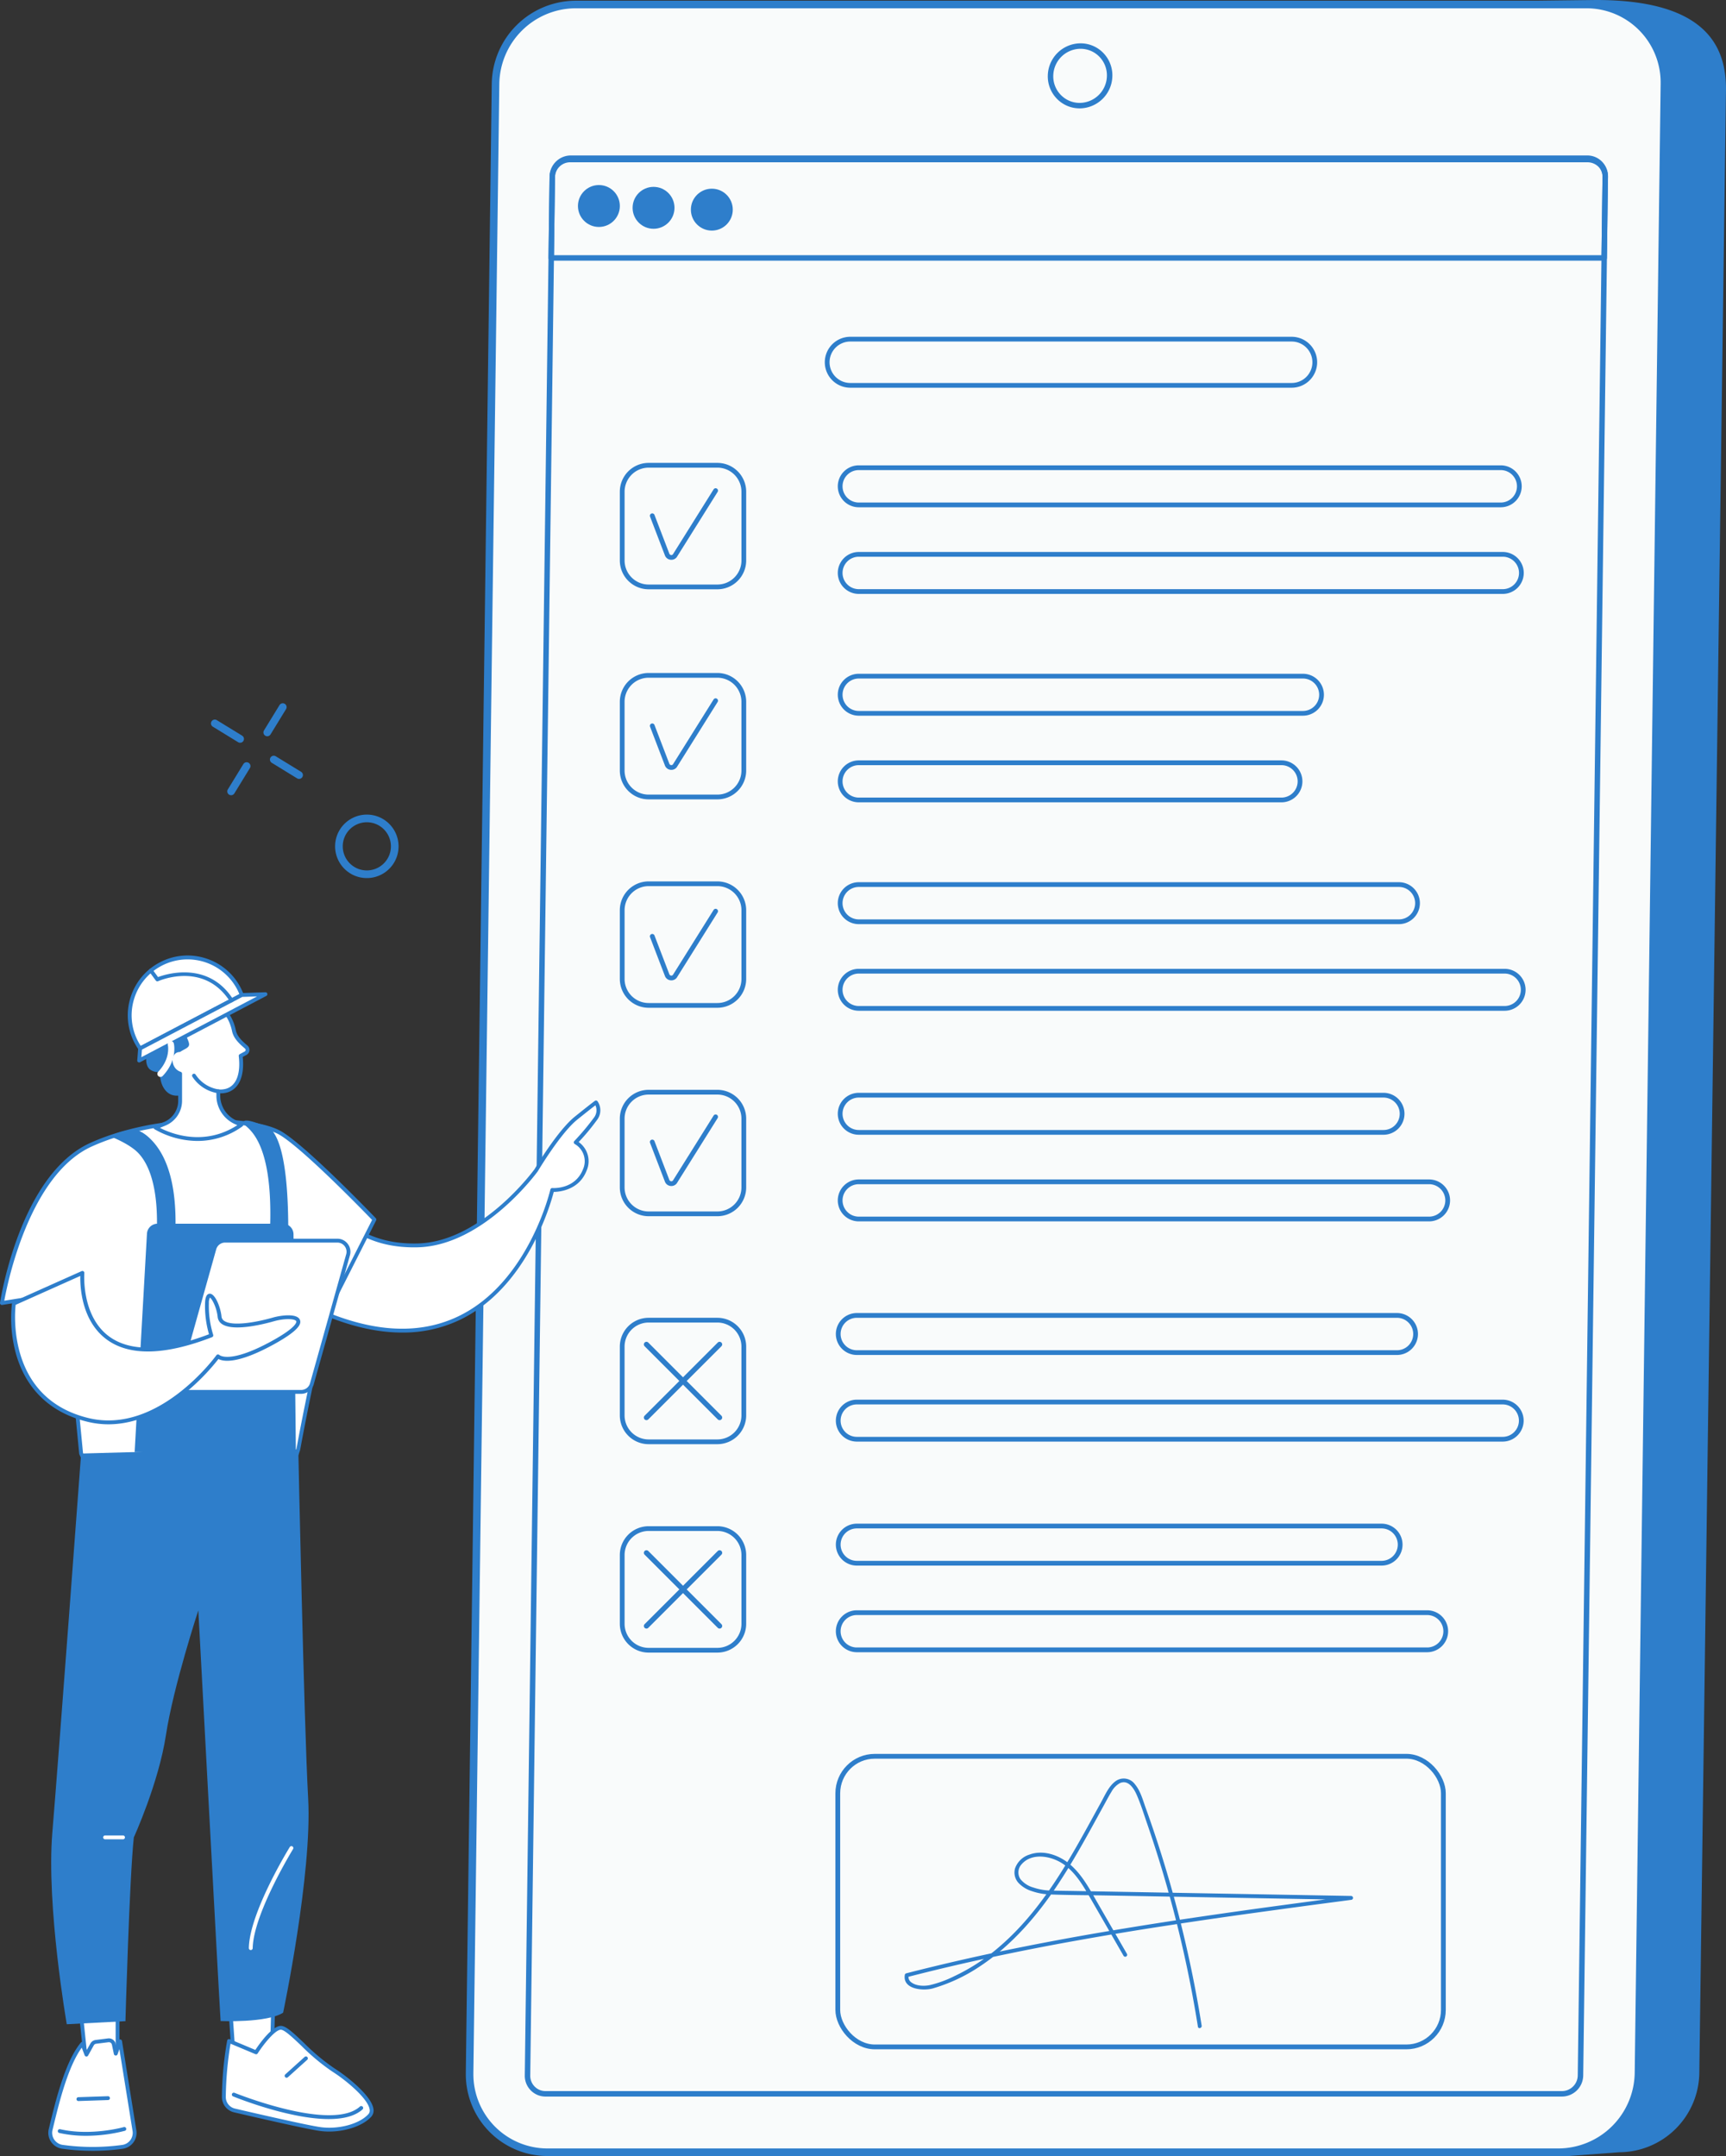 <svg xmlns="http://www.w3.org/2000/svg" width="541.004" height="675.622" viewBox="0 0 541.004 675.622"><rect x="0" y="0" width="541.004" height="675.622" fill="#333333" stroke="none"/><g id="Grupo_2916" data-name="Grupo 2916" transform="translate(1248.429 -829.912)"><g id="Grupo_2864" data-name="Grupo 2864" transform="translate(-1101.237 829.912)"><g id="Grupo_1718" data-name="Grupo 1718" transform="translate(0)"><path id="Trazado_484" data-name="Trazado 484" d="M-600.647,1504.34l-16.081,1.194-300.843-1.194a24.385,24.385,0,0,1-24.4-24.372c0-.156,0-.311,0-.467l8.351-621.209a25.191,25.191,0,0,1,25.062-24.839l300.616-3.542c34.552,0,40.885,14.663,40.7,28.382l-8.352,621.209A25.19,25.19,0,0,1-600.647,1504.34Z" transform="translate(961.042 -829.912)" fill="#2e7ecb"></path><path id="Trazado_485" data-name="Trazado 485" d="M-635.8,1505.529H-952.716a24.437,24.437,0,0,1-24.408-24.468q0-.226,0-.45l8.13-623.186a25.218,25.218,0,0,1,25.053-24.917h316.923a24.437,24.437,0,0,1,24.407,24.466c0,.15,0,.3,0,.451l-8.13,623.186A25.219,25.219,0,0,1-635.8,1505.529Z" transform="translate(977.124 -831.1)" fill="#f9fbfb" stroke="#2e7ecb" stroke-miterlimit="10" stroke-width="2.373"></path><path id="Trazado_486" data-name="Trazado 486" d="M-620.123,1527.972H-938.75a6.429,6.429,0,0,1-4.608-1.924,6.51,6.51,0,0,1-1.882-4.7l7.763-595.037a6.688,6.688,0,0,1,6.641-6.6H-612.21a6.43,6.43,0,0,1,4.608,1.924,6.513,6.513,0,0,1,1.883,4.7l-7.763,595.036A6.688,6.688,0,0,1-620.123,1527.972Zm-324.261-6.608.856.01a4.807,4.807,0,0,0,1.388,3.47,4.723,4.723,0,0,0,3.39,1.416h318.628a4.967,4.967,0,0,0,4.926-4.907l7.763-595.037a4.815,4.815,0,0,0-1.388-3.477,4.73,4.73,0,0,0-3.389-1.417H-930.836a4.967,4.967,0,0,0-4.928,4.907l-7.763,595.036Z" transform="translate(962.539 -870.995)" fill="#2e7ecb"></path><path id="Trazado_487" data-name="Trazado 487" d="M-633.075,875.318a9.9,9.9,0,0,1-7.1-2.962,10.033,10.033,0,0,1-2.9-7.238,10.318,10.318,0,0,1,10.241-10.18,9.9,9.9,0,0,1,7.1,2.961,10.034,10.034,0,0,1,2.9,7.238A10.316,10.316,0,0,1-633.075,875.318Zm.243-18.671a8.6,8.6,0,0,0-8.529,8.49,8.335,8.335,0,0,0,2.407,6.012,8.2,8.2,0,0,0,5.879,2.456,8.6,8.6,0,0,0,8.529-8.49,8.334,8.334,0,0,0-2.4-6.014,8.206,8.206,0,0,0-5.884-2.451Z" transform="translate(824.308 -841.361)" fill="#2e7ecb"></path><path id="Trazado_488" data-name="Trazado 488" d="M-600.645,953.024H-930.688a.853.853,0,0,1-.61-.257.859.859,0,0,1-.246-.615l.334-25.323a6.49,6.49,0,0,1,6.626-6.351h318.641a6.566,6.566,0,0,1,4.725,1.916,6.173,6.173,0,0,1,1.765,4.457l-.334,25.325A.855.855,0,0,1-600.645,953.024Zm-329.179-1.711h328.331l.323-24.479a4.476,4.476,0,0,0-1.271-3.234,4.876,4.876,0,0,0-3.508-1.4H-924.571a4.735,4.735,0,0,0-4.925,4.537c0,.041,0,.082,0,.123Z" transform="translate(956.273 -871.342)" fill="#2e7ecb"></path><circle id="Elipse_45" data-name="Elipse 45" cx="6.566" cy="6.566" r="6.566" transform="translate(33.962 57.987)" fill="#2e7ecb"></circle><circle id="Elipse_46" data-name="Elipse 46" cx="6.566" cy="6.566" r="6.566" transform="translate(51.093 58.557)" fill="#2e7ecb"></circle><circle id="Elipse_47" data-name="Elipse 47" cx="6.566" cy="6.566" r="6.566" transform="translate(69.36 59.128)" fill="#2e7ecb"></circle></g></g><g id="Grupo_2897" data-name="Grupo 2897" transform="translate(-1054.144 935.45)"><g id="Grupo_2878" data-name="Grupo 2878" transform="translate(64.244)"><g id="Grupo_2865" data-name="Grupo 2865" transform="translate(4.072 40.283)"><path id="Trazado_4183" data-name="Trazado 4183" d="M-556.6,1111.83H-757.83a6.578,6.578,0,0,1-6.571-6.571,6.578,6.578,0,0,1,6.571-6.571H-556.6a6.578,6.578,0,0,1,6.57,6.571A6.578,6.578,0,0,1-556.6,1111.83Zm-201.23-11.653a5.088,5.088,0,0,0-5.082,5.082,5.088,5.088,0,0,0,5.082,5.082H-556.6a5.088,5.088,0,0,0,5.081-5.082,5.087,5.087,0,0,0-5.081-5.082Z" transform="translate(764.401 -1098.689)" fill="#2e7ecb"></path></g><g id="Grupo_2866" data-name="Grupo 2866"><path id="Trazado_4184" data-name="Trazado 4184" d="M-625.565,1040.4h-138.36a7.991,7.991,0,0,1-7.982-7.982,7.991,7.991,0,0,1,7.982-7.981h138.36a7.991,7.991,0,0,1,7.982,7.981A7.991,7.991,0,0,1-625.565,1040.4Zm-138.36-14.474a6.5,6.5,0,0,0-6.493,6.493,6.5,6.5,0,0,0,6.493,6.493h138.36a6.5,6.5,0,0,0,6.493-6.493,6.5,6.5,0,0,0-6.493-6.493Z" transform="translate(771.907 -1024.44)" fill="#2e7ecb"></path></g><g id="Grupo_2867" data-name="Grupo 2867" transform="translate(4.072 67.429)"><path id="Trazado_4185" data-name="Trazado 4185" d="M-555.96,1161.866H-757.83a6.578,6.578,0,0,1-6.571-6.57,6.578,6.578,0,0,1,6.571-6.571h201.87a6.578,6.578,0,0,1,6.571,6.571A6.578,6.578,0,0,1-555.96,1161.866Zm-201.87-11.652a5.088,5.088,0,0,0-5.082,5.082,5.087,5.087,0,0,0,5.082,5.081h201.87a5.087,5.087,0,0,0,5.082-5.081,5.088,5.088,0,0,0-5.082-5.082Z" transform="translate(764.401 -1148.725)" fill="#2e7ecb"></path></g><g id="Grupo_2868" data-name="Grupo 2868" transform="translate(4.072 105.596)"><path id="Trazado_4186" data-name="Trazado 4186" d="M-618.6,1232.214H-757.83a6.577,6.577,0,0,1-6.571-6.569,6.578,6.578,0,0,1,6.571-6.571H-618.6a6.578,6.578,0,0,1,6.571,6.571A6.577,6.577,0,0,1-618.6,1232.214Zm-139.227-11.651a5.088,5.088,0,0,0-5.082,5.082,5.087,5.087,0,0,0,5.082,5.081H-618.6a5.087,5.087,0,0,0,5.082-5.081,5.088,5.088,0,0,0-5.082-5.082Z" transform="translate(764.401 -1219.074)" fill="#2e7ecb"></path></g><g id="Grupo_2869" data-name="Grupo 2869" transform="translate(4.072 132.742)"><path id="Trazado_4187" data-name="Trazado 4187" d="M-625.341,1282.25H-757.83a6.578,6.578,0,0,1-6.571-6.571,6.577,6.577,0,0,1,6.571-6.57h132.49a6.577,6.577,0,0,1,6.57,6.57A6.578,6.578,0,0,1-625.341,1282.25ZM-757.83,1270.6a5.087,5.087,0,0,0-5.082,5.081,5.088,5.088,0,0,0,5.082,5.082h132.49a5.087,5.087,0,0,0,5.081-5.082,5.087,5.087,0,0,0-5.081-5.081Z" transform="translate(764.401 -1269.11)" fill="#2e7ecb"></path></g><g id="Grupo_2870" data-name="Grupo 2870" transform="translate(4.072 170.908)"><path id="Trazado_4188" data-name="Trazado 4188" d="M-588.514,1352.6H-757.83a6.578,6.578,0,0,1-6.571-6.571,6.578,6.578,0,0,1,6.571-6.571h169.316a6.578,6.578,0,0,1,6.57,6.571A6.578,6.578,0,0,1-588.514,1352.6Zm-169.316-11.652a5.087,5.087,0,0,0-5.082,5.082,5.087,5.087,0,0,0,5.082,5.082h169.316a5.087,5.087,0,0,0,5.081-5.082,5.087,5.087,0,0,0-5.081-5.082Z" transform="translate(764.401 -1339.457)" fill="#2e7ecb"></path></g><g id="Grupo_2871" data-name="Grupo 2871" transform="translate(4.072 198.054)"><path id="Trazado_4189" data-name="Trazado 4189" d="M-555.385,1402.634H-757.83a6.578,6.578,0,0,1-6.571-6.57,6.578,6.578,0,0,1,6.571-6.571h202.445a6.578,6.578,0,0,1,6.57,6.571A6.577,6.577,0,0,1-555.385,1402.634Zm-202.445-11.652a5.088,5.088,0,0,0-5.082,5.082,5.087,5.087,0,0,0,5.082,5.081h202.445a5.087,5.087,0,0,0,5.081-5.081,5.087,5.087,0,0,0-5.081-5.082Z" transform="translate(764.401 -1389.493)" fill="#2e7ecb"></path></g><g id="Grupo_2872" data-name="Grupo 2872" transform="translate(4.072 236.909)"><path id="Trazado_4190" data-name="Trazado 4190" d="M-593.346,1474.251H-757.83a6.578,6.578,0,0,1-6.571-6.571,6.577,6.577,0,0,1,6.571-6.57h164.484a6.577,6.577,0,0,1,6.57,6.57A6.578,6.578,0,0,1-593.346,1474.251ZM-757.83,1462.6a5.087,5.087,0,0,0-5.082,5.081,5.088,5.088,0,0,0,5.082,5.082h164.484a5.088,5.088,0,0,0,5.081-5.082,5.087,5.087,0,0,0-5.081-5.081Z" transform="translate(764.401 -1461.111)" fill="#2e7ecb"></path></g><g id="Grupo_2873" data-name="Grupo 2873" transform="translate(4.072 264.054)"><path id="Trazado_4191" data-name="Trazado 4191" d="M-579.06,1524.286H-757.83a6.578,6.578,0,0,1-6.571-6.571,6.578,6.578,0,0,1,6.571-6.571h178.77a6.578,6.578,0,0,1,6.57,6.571A6.578,6.578,0,0,1-579.06,1524.286Zm-178.77-11.652a5.088,5.088,0,0,0-5.082,5.082,5.088,5.088,0,0,0,5.082,5.082h178.77a5.088,5.088,0,0,0,5.081-5.082,5.088,5.088,0,0,0-5.081-5.082Z" transform="translate(764.401 -1511.145)" fill="#2e7ecb"></path></g><g id="Grupo_2874" data-name="Grupo 2874" transform="translate(3.465 305.917)"><path id="Trazado_4192" data-name="Trazado 4192" d="M-589.634,1601.448H-758.951a6.578,6.578,0,0,1-6.57-6.571,6.578,6.578,0,0,1,6.57-6.571h169.317a6.578,6.578,0,0,1,6.57,6.571A6.578,6.578,0,0,1-589.634,1601.448ZM-758.951,1589.8a5.087,5.087,0,0,0-5.081,5.082,5.087,5.087,0,0,0,5.081,5.082h169.317a5.088,5.088,0,0,0,5.081-5.082,5.088,5.088,0,0,0-5.081-5.082Z" transform="translate(765.521 -1588.307)" fill="#2e7ecb"></path></g><g id="Grupo_2875" data-name="Grupo 2875" transform="translate(3.465 333.063)"><path id="Trazado_4193" data-name="Trazado 4193" d="M-556.505,1651.484H-758.951a6.578,6.578,0,0,1-6.57-6.57,6.578,6.578,0,0,1,6.57-6.571h202.446a6.578,6.578,0,0,1,6.57,6.571A6.577,6.577,0,0,1-556.505,1651.484Zm-202.446-11.652a5.087,5.087,0,0,0-5.081,5.082,5.087,5.087,0,0,0,5.081,5.081h202.446a5.087,5.087,0,0,0,5.081-5.081,5.087,5.087,0,0,0-5.081-5.082Z" transform="translate(765.521 -1638.343)" fill="#2e7ecb"></path></g><g id="Grupo_2876" data-name="Grupo 2876" transform="translate(3.465 371.919)"><path id="Trazado_4194" data-name="Trazado 4194" d="M-594.467,1723.1H-758.951a6.578,6.578,0,0,1-6.57-6.571,6.577,6.577,0,0,1,6.57-6.569h164.484a6.577,6.577,0,0,1,6.57,6.569A6.578,6.578,0,0,1-594.467,1723.1Zm-164.484-11.652a5.087,5.087,0,0,0-5.081,5.081,5.087,5.087,0,0,0,5.081,5.082h164.484a5.087,5.087,0,0,0,5.081-5.082,5.087,5.087,0,0,0-5.081-5.081Z" transform="translate(765.521 -1709.961)" fill="#2e7ecb"></path></g><g id="Grupo_2877" data-name="Grupo 2877" transform="translate(3.465 399.064)"><path id="Trazado_4195" data-name="Trazado 4195" d="M-580.181,1773.136h-178.77a6.578,6.578,0,0,1-6.57-6.571,6.578,6.578,0,0,1,6.57-6.571h178.77a6.578,6.578,0,0,1,6.57,6.571A6.578,6.578,0,0,1-580.181,1773.136Zm-178.77-11.653a5.087,5.087,0,0,0-5.081,5.082,5.087,5.087,0,0,0,5.081,5.082h178.77a5.087,5.087,0,0,0,5.081-5.082,5.087,5.087,0,0,0-5.081-5.082Z" transform="translate(765.521 -1759.995)" fill="#2e7ecb"></path></g></g><g id="Grupo_2881" data-name="Grupo 2881" transform="translate(0 105.346)"><g id="Grupo_2879" data-name="Grupo 2879"><path id="Trazado_4196" data-name="Trazado 4196" d="M-859.742,1258.219H-881.3a9.037,9.037,0,0,1-9.027-9.026V1227.64a9.037,9.037,0,0,1,9.027-9.027h21.553a9.037,9.037,0,0,1,9.026,9.027v21.553A9.036,9.036,0,0,1-859.742,1258.219ZM-881.3,1220.1a7.546,7.546,0,0,0-7.538,7.538v21.553a7.546,7.546,0,0,0,7.538,7.537h21.553a7.546,7.546,0,0,0,7.537-7.537V1227.64a7.546,7.546,0,0,0-7.537-7.538Z" transform="translate(890.322 -1218.613)" fill="#2e7ecb"></path></g><g id="Grupo_2880" data-name="Grupo 2880" transform="translate(9.42 7.942)"><path id="Trazado_4197" data-name="Trazado 4197" d="M-866.228,1255.675a2.15,2.15,0,0,1-.412-.039,2.13,2.13,0,0,1-1.653-1.448l-4.617-12.043a.744.744,0,0,1,.428-.962.745.745,0,0,1,.961.428l4.631,12.078a.677.677,0,0,0,.525.484.65.65,0,0,0,.615-.2l12.76-20.37a.745.745,0,0,1,1.026-.235.745.745,0,0,1,.236,1.027l-12.79,20.417a.776.776,0,0,1-.056.078A2.127,2.127,0,0,1-866.228,1255.675Z" transform="translate(872.96 -1233.252)" fill="#2e7ecb"></path></g></g><g id="Grupo_2884" data-name="Grupo 2884" transform="translate(0 39.517)"><g id="Grupo_2882" data-name="Grupo 2882"><path id="Trazado_4198" data-name="Trazado 4198" d="M-859.742,1136.883H-881.3a9.037,9.037,0,0,1-9.027-9.027V1106.3a9.037,9.037,0,0,1,9.027-9.026h21.553a9.036,9.036,0,0,1,9.026,9.026v21.553A9.037,9.037,0,0,1-859.742,1136.883Zm-21.553-38.117a7.546,7.546,0,0,0-7.538,7.538v21.553a7.546,7.546,0,0,0,7.538,7.538h21.553a7.546,7.546,0,0,0,7.537-7.538V1106.3a7.546,7.546,0,0,0-7.537-7.538Z" transform="translate(890.322 -1097.277)" fill="#2e7ecb"></path></g><g id="Grupo_2883" data-name="Grupo 2883" transform="translate(9.42 7.941)"><path id="Trazado_4199" data-name="Trazado 4199" d="M-866.229,1134.337a2.218,2.218,0,0,1-.411-.039,2.132,2.132,0,0,1-1.653-1.447l-4.617-12.044a.744.744,0,0,1,.428-.962.745.745,0,0,1,.961.429l4.631,12.078a.677.677,0,0,0,.525.483.649.649,0,0,0,.615-.2l12.76-20.37a.744.744,0,0,1,1.026-.235.744.744,0,0,1,.236,1.026l-12.79,20.417a.769.769,0,0,1-.056.078A2.128,2.128,0,0,1-866.229,1134.337Z" transform="translate(872.96 -1111.915)" fill="#2e7ecb"></path></g></g><g id="Grupo_2887" data-name="Grupo 2887" transform="translate(0 170.658)"><g id="Grupo_2885" data-name="Grupo 2885"><path id="Trazado_4200" data-name="Trazado 4200" d="M-859.742,1378.6H-881.3a9.037,9.037,0,0,1-9.027-9.027v-21.553A9.036,9.036,0,0,1-881.3,1339h21.553a9.036,9.036,0,0,1,9.026,9.026v21.553A9.037,9.037,0,0,1-859.742,1378.6Zm-21.553-38.117a7.546,7.546,0,0,0-7.538,7.537v21.553a7.546,7.546,0,0,0,7.538,7.538h21.553a7.546,7.546,0,0,0,7.537-7.538v-21.553a7.546,7.546,0,0,0-7.537-7.537Z" transform="translate(890.322 -1338.998)" fill="#2e7ecb"></path></g><g id="Grupo_2886" data-name="Grupo 2886" transform="translate(9.42 8.588)"><path id="Trazado_4201" data-name="Trazado 4201" d="M-866.229,1377.251a2.218,2.218,0,0,1-.411-.039,2.132,2.132,0,0,1-1.653-1.448l-4.617-12.044a.744.744,0,0,1,.428-.961.745.745,0,0,1,.961.428l4.631,12.078a.679.679,0,0,0,.525.483.653.653,0,0,0,.615-.2l12.76-20.37a.743.743,0,0,1,1.026-.235.745.745,0,0,1,.236,1.026l-12.79,20.417a.776.776,0,0,1-.056.078A2.127,2.127,0,0,1-866.229,1377.251Z" transform="translate(872.96 -1354.827)" fill="#2e7ecb"></path></g></g><g id="Grupo_2891" data-name="Grupo 2891" transform="translate(0 235.97)"><g id="Grupo_2889" data-name="Grupo 2889"><g id="Grupo_2888" data-name="Grupo 2888"><path id="Trazado_4202" data-name="Trazado 4202" d="M-859.742,1498.987H-881.3a9.037,9.037,0,0,1-9.027-9.026v-21.553a9.037,9.037,0,0,1,9.027-9.027h21.553a9.037,9.037,0,0,1,9.026,9.027v21.553A9.036,9.036,0,0,1-859.742,1498.987ZM-881.3,1460.87a7.546,7.546,0,0,0-7.538,7.538v21.553a7.546,7.546,0,0,0,7.538,7.537h21.553a7.546,7.546,0,0,0,7.537-7.537v-21.553a7.546,7.546,0,0,0-7.537-7.538Z" transform="translate(890.322 -1459.381)" fill="#2e7ecb"></path></g></g><g id="Grupo_2890" data-name="Grupo 2890" transform="translate(9.419 7.723)"><path id="Trazado_4203" data-name="Trazado 4203" d="M-866.23,1496.039a2.167,2.167,0,0,1-.411-.039,2.132,2.132,0,0,1-1.653-1.447l-4.617-12.044a.744.744,0,0,1,.429-.961.744.744,0,0,1,.961.428l4.63,12.078a.678.678,0,0,0,.525.483.65.65,0,0,0,.615-.2l12.76-20.37a.743.743,0,0,1,1.026-.236.745.745,0,0,1,.236,1.026l-12.79,20.417a.856.856,0,0,1-.056.077A2.128,2.128,0,0,1-866.23,1496.039Z" transform="translate(872.961 -1473.616)" fill="#2e7ecb"></path></g></g><g id="Grupo_2893" data-name="Grupo 2893" transform="translate(0 307.406)"><g id="Grupo_2892" data-name="Grupo 2892"><path id="Trazado_4204" data-name="Trazado 4204" d="M-859.742,1630.657H-881.3a9.037,9.037,0,0,1-9.027-9.027v-21.553a9.037,9.037,0,0,1,9.027-9.026h21.553a9.036,9.036,0,0,1,9.026,9.026v21.553A9.037,9.037,0,0,1-859.742,1630.657ZM-881.3,1592.54a7.546,7.546,0,0,0-7.538,7.537v21.553a7.546,7.546,0,0,0,7.538,7.538h21.553a7.546,7.546,0,0,0,7.537-7.538v-21.553a7.546,7.546,0,0,0-7.537-7.537Z" transform="translate(890.322 -1591.051)" fill="#2e7ecb"></path></g><path id="Trazado_4205" data-name="Trazado 4205" d="M-863.02,1617.2l10.885-10.885a.814.814,0,0,0,0-1.151.814.814,0,0,0-1.151,0l-10.885,10.885-10.885-10.885a.814.814,0,0,0-1.151,0,.814.814,0,0,0,0,1.151l10.885,10.885-10.885,10.885a.814.814,0,0,0,0,1.151.811.811,0,0,0,.576.238.809.809,0,0,0,.575-.238l10.885-10.885,10.885,10.885a.811.811,0,0,0,.575.238.811.811,0,0,0,.576-.238.814.814,0,0,0,0-1.151Z" transform="translate(883.974 -1597.399)" fill="#2e7ecb"></path><path id="Trazado_4206" data-name="Trazado 4206" d="M-863.02,1737.586l10.885-10.885a.813.813,0,0,0,0-1.151.814.814,0,0,0-1.151,0l-10.885,10.885-10.885-10.885a.814.814,0,0,0-1.151,0,.813.813,0,0,0,0,1.151l10.885,10.885-10.885,10.885a.813.813,0,0,0,0,1.151.811.811,0,0,0,.576.238.809.809,0,0,0,.575-.238l10.885-10.885,10.885,10.885a.811.811,0,0,0,.575.238.811.811,0,0,0,.576-.238.813.813,0,0,0,0-1.151Z" transform="translate(883.974 -1652.471)" fill="#2e7ecb"></path></g><g id="Grupo_2896" data-name="Grupo 2896" transform="translate(0 372.718)"><g id="Grupo_2895" data-name="Grupo 2895"><g id="Grupo_2894" data-name="Grupo 2894"><path id="Trazado_4207" data-name="Trazado 4207" d="M-859.742,1751.04H-881.3a9.036,9.036,0,0,1-9.027-9.026v-21.554a9.038,9.038,0,0,1,9.027-9.027h21.553a9.037,9.037,0,0,1,9.026,9.027v21.554A9.036,9.036,0,0,1-859.742,1751.04Zm-21.553-38.117a7.546,7.546,0,0,0-7.538,7.538v21.554a7.546,7.546,0,0,0,7.538,7.537h21.553a7.546,7.546,0,0,0,7.537-7.537v-21.554a7.546,7.546,0,0,0-7.537-7.538Z" transform="translate(890.322 -1711.434)" fill="#2e7ecb"></path></g></g></g></g><g id="Grupo_2898" data-name="Grupo 2898" transform="translate(-1154.203 1174.773)"><path id="Trazado_4208" data-name="Trazado 4208" d="M-1065.93,1498.67c1.34-.105,7.911,13.354,28.479,12.79s37.068-23.579,37.068-23.579,7.1-11.977,12.493-16.307,6.236-4.9,6.236-4.9a4.391,4.391,0,0,1,0,4.9,76.911,76.911,0,0,1-6.356,7.607,6.832,6.832,0,0,1,2.822,8.7c-2.667,6.761-10.18,6.218-10.18,6.218s-15.25,67.513-78.271,35.432Z" transform="translate(1074.243 -1466.069)" fill="#fff"></path><path id="Trazado_4209" data-name="Trazado 4209" d="M-1074.422,1529.56a.6.6,0,0,1-.311-.684l7.708-30.861a.6.6,0,0,1,.538-.456c.582-.044,1.016.446,2.078,1.631,3.112,3.47,10.409,11.59,26.431,11.158,20.025-.549,36.431-23.1,36.565-23.283.292-.493,7.222-12.122,12.635-16.47,5.347-4.3,6.241-4.907,6.276-4.931a.6.6,0,0,1,.82.138,4.964,4.964,0,0,1,.026,5.589,68.811,68.811,0,0,1-5.945,7.179,7.344,7.344,0,0,1,2.464,9.025c-2.381,6.035-8.462,6.581-10.271,6.606-1,3.879-8.484,30.259-29.686,40.212a41.393,41.393,0,0,1-17.8,3.863C-1052.473,1538.274-1063.016,1535.366-1074.422,1529.56Zm78.587-36.572c.291.021,7.109.419,9.576-5.837a6.2,6.2,0,0,0-2.552-7.95.6.6,0,0,1-.305-.435.6.6,0,0,1,.156-.508,76.965,76.965,0,0,0,6.287-7.517,3.777,3.777,0,0,0,.32-3.687c-.707.538-2.29,1.767-5.669,4.481-5.242,4.212-12.282,16.026-12.381,16.188-.167.233-16.914,23.265-37.542,23.83-16.593.46-24.14-7.963-27.363-11.558-.256-.286-.531-.592-.76-.831l-7.378,29.536c18.461,9.3,34.555,10.852,47.834,4.621,22.259-10.444,29.08-39.572,29.145-39.865a.6.6,0,0,1,.59-.47Z" transform="translate(1074.751 -1465.561)" fill="#2e7ecb"></path></g><g id="Grupo_2899" data-name="Grupo 2899" transform="translate(-1248.429 1180.641)"><path id="Trazado_4210" data-name="Trazado 4210" d="M-1247.316,1534.511s6.172-39.837,27.977-49.639,51.306-8.439,59.44-3.544,29.338,27.025,29.338,27.025l-15.061,29.718s-5.412,23.722-8.8,42.311c0,0-14.824,45.559-23.664,42.077s-34.4-18.176-44.408-40.785l-4.868-50.336Z" transform="translate(1247.92 -1476.917)" fill="#fff"></path><path id="Trazado_4211" data-name="Trazado 4211" d="M-1178.815,1622.48c-8.339-3.285-34.456-17.885-44.738-41.1a.586.586,0,0,1-.049-.187l-4.806-49.7-19.323,3.072a.6.6,0,0,1-.521-.169.6.6,0,0,1-.17-.52c.254-1.64,6.474-40.273,28.326-50.1,21.5-9.665,51.221-8.793,60-3.51,8.11,4.88,28.594,26.219,29.461,27.125a.6.6,0,0,1,.1.691l-15.027,29.652c-.333,1.465-5.524,24.355-8.776,42.212a.657.657,0,0,1-.02.079c-.5,1.55-12.454,38.007-21.457,42.251a4.18,4.18,0,0,1-1.782.433A3.309,3.309,0,0,1-1178.815,1622.48Zm32.1-85.084a.577.577,0,0,1,.05-.138l14.866-29.336c-2.6-2.691-21.462-22.132-28.917-26.617-7.648-4.6-37.077-6.224-58.882,3.577-19.535,8.781-26.448,42.634-27.486,48.359l19.123-3.04a.607.607,0,0,1,.464.119.6.6,0,0,1,.231.419l4.859,50.239c10.146,22.8,35.829,37.146,44.037,40.379a2.492,2.492,0,0,0,2.045-.17c8.414-3.966,20.357-40.108,20.811-41.494C-1152.166,1561.31-1146.774,1537.634-1146.719,1537.4Z" transform="translate(1248.429 -1476.376)" fill="#2e7ecb"></path></g><path id="Trazado_4212" data-name="Trazado 4212" d="M-1170.642,1608.266l3.854-68.269a3.331,3.331,0,0,1,3.331-3.288h39.28a3.331,3.331,0,0,1,3.331,3.295l.761,69.64Z" transform="translate(-35.585 -323.336)" fill="#2e7ecb"></path><path id="Trazado_4213" data-name="Trazado 4213" d="M-1167.316,1518.945c-.051,0-.1,0-.151,0a2.907,2.907,0,0,1-2.754-3.053c.824-16.034-2.749-23.177-5.89-26.346-2.813-2.837-8.319-4.935-8.33-4.941-1.61.071,3.006-1.761,4.609-1.831.544-.023,3.235-1.974,7.848,2.678,5.771,5.82,8.318,16.161,7.569,30.738A2.908,2.908,0,0,1-1167.316,1518.945Z" transform="translate(-29.118 -298.466)" fill="#2e7ecb"></path><path id="Trazado_4214" data-name="Trazado 4214" d="M-1096.723,1516.561c-.054,0-.109,0-.164,0a2.911,2.911,0,0,1-2.741-3.064c1.751-33.217-8.665-34.2-8.317-35.766s4.685.428,6.253.777c2.108.468,8.163,2.368,7.87,35.312A2.857,2.857,0,0,1-1096.723,1516.561Z" transform="translate(-64.263 -296.082)" fill="#2e7ecb"></path><g id="Grupo_2900" data-name="Grupo 2900" transform="translate(-1193.311 1218.078)"><path id="Trazado_4215" data-name="Trazado 4215" d="M-1107.042,1593.891h-35.195a3.484,3.484,0,0,1-3.354-4.425l11.336-40.429a3.484,3.484,0,0,1,3.355-2.543h35.195a3.484,3.484,0,0,1,3.354,4.425l-11.336,40.428A3.484,3.484,0,0,1-1107.042,1593.891Z" transform="translate(1146.326 -1545.89)" fill="#fff"></path><path id="Trazado_4216" data-name="Trazado 4216" d="M-1146,1592.367a4.055,4.055,0,0,1-.679-3.574l11.336-40.429a4.1,4.1,0,0,1,3.936-2.984h35.2a4.056,4.056,0,0,1,3.257,1.618,4.054,4.054,0,0,1,.679,3.574L-1103.615,1591a4.1,4.1,0,0,1-3.936,2.984h-35.195A4.055,4.055,0,0,1-1146,1592.367Zm14.593-45.779a2.891,2.891,0,0,0-2.774,2.1l-11.336,40.429a2.857,2.857,0,0,0,.478,2.518,2.858,2.858,0,0,0,2.295,1.14h35.195a2.89,2.89,0,0,0,2.774-2.1l11.336-40.428a2.859,2.859,0,0,0-.478-2.519,2.859,2.859,0,0,0-2.3-1.14Z" transform="translate(1146.836 -1545.381)" fill="#2e7ecb"></path></g><g id="Grupo_2901" data-name="Grupo 2901" transform="translate(-1244.944 1228.185)"><path id="Trazado_4217" data-name="Trazado 4217" d="M-1240.631,1574.721l21.474-9.6s-3.025,36.386,40.423,19.584a30.958,30.958,0,0,1-1.375-10.137c.226-5.462,3.494-.177,3.951,4.261s10.658,2.637,16.788.888,14.176-.6,0,7.216-17.282,4.332-17.282,4.332-18.1,25.333-40.629,19.951C-1244.987,1604.6-1240.631,1574.721-1240.631,1574.721Z" transform="translate(1241.491 -1564.518)" fill="#fff"></path><path id="Trazado_4218" data-name="Trazado 4218" d="M-1217.936,1611.294c-14.6-3.487-20.294-13.427-22.5-21.151a41.962,41.962,0,0,1-1.3-16.018.6.6,0,0,1,.351-.464l21.474-9.6a.607.607,0,0,1,.6.059.607.607,0,0,1,.253.542c-.011.132-.989,13.319,7.647,19.775,6.676,4.991,17.249,4.789,31.428-.6a31.684,31.684,0,0,1-1.233-9.8c.029-.708.118-2.865,1.455-2.905h.031c1.7,0,3.371,4.241,3.669,7.131a1.835,1.835,0,0,0,.859,1.395c2.532,1.715,9.751.519,15.163-1.026,2.86-.816,7.708-1.352,8.547.684.458,1.112.119,3.114-8.09,7.641-11.519,6.354-15.985,5.422-17.444,4.635-2.406,3.135-16.531,20.464-34.474,20.464A27.583,27.583,0,0,1-1217.936,1611.294Zm41.207-20.954c.031.03,3.212,2.915,16.553-4.444,8.121-4.479,7.584-6.059,7.557-6.124-.336-.813-3.577-.988-7.1.017-2.88.821-12.555,3.312-16.17.864a3.018,3.018,0,0,1-1.383-2.271c-.313-3.04-1.84-5.752-2.423-6.029a3.637,3.637,0,0,0-.325,1.73,30.633,30.633,0,0,0,1.344,9.917.6.6,0,0,1-.354.759c-14.863,5.748-26.006,5.963-33.121.64-7.838-5.865-8.245-16.511-8.168-19.836l-20.268,9.06c-.352,3.231-2.387,29.447,22.932,35.5,21.866,5.226,39.819-19.464,40-19.715a.61.61,0,0,1,.446-.242.456.456,0,0,1,.048,0A.629.629,0,0,1-1176.73,1590.34Z" transform="translate(1242.006 -1564.009)" fill="#2e7ecb"></path></g><path id="Trazado_4219" data-name="Trazado 4219" d="M-1150.584,1430.286c-1.855,1.7-5.481,3.772-8.32,2.343-2.113-1.064-3.293-3.821-3.22-6.98a4.232,4.232,0,0,1-3.176-.8c-1.41-1.246-1.146-3.537-1.09-5.043.254-6.951-3.784-8.018-2.8-12.734a11.215,11.215,0,0,1,4.233-6.33c2.749-2.086,4.612-1.412,9.233-2.623,7.778-2.037,14.968,12.311,11.946,15.029C-1149.078,1417.92-1145.073,1425.241-1150.584,1430.286Z" transform="translate(-36.18 -259.846)" fill="#2e7ecb"></path><g id="Grupo_2902" data-name="Grupo 2902" transform="translate(-1200.295 1144.081)"><path id="Trazado_4220" data-name="Trazado 4220" d="M-1130.145,1423.453l-.307-.264c-1.539-1.327-3.141-2.867-3.55-4.857-1.737-8.461-9.488-11.533-9.845-3.764-.091,1.961-7.25,1.859-6.4,3.917,2.215,5.365,2.264,3.922-.862,5.9a2.7,2.7,0,0,0-1.037.247c-1.6.747-2.171,2.923-1.268,4.861a4.149,4.149,0,0,0,2.545,2.28v8.477a7.824,7.824,0,0,1-4.863,7.242l-2.862,1.17s13.347,8.712,26.893-.853l-1.808-.811a9.122,9.122,0,0,1-5.384-8.036l-.015-1.657a7.075,7.075,0,0,0,2.608-.218c3.789-1.1,5.048-5.468,4.4-10.9l1.542-.828A1.165,1.165,0,0,0-1130.145,1423.453Z" transform="translate(1159.198 -1409.497)" fill="#fff"></path><path id="Trazado_4221" data-name="Trazado 4221" d="M-1159.434,1448.658a.6.6,0,0,1-.271-.563.6.6,0,0,1,.373-.5l2.862-1.17a7.194,7.194,0,0,0,4.488-6.683v-8.048a4.805,4.805,0,0,1-2.488-2.453c-1.042-2.236-.343-4.777,1.559-5.664a3.275,3.275,0,0,1,1.1-.292c.514-.32.936-.545,1.28-.728a3.361,3.361,0,0,0,.751-.464,7.349,7.349,0,0,0-.707-1.938c-.228-.526-.505-1.164-.828-1.946a1.339,1.339,0,0,1,.017-1.124c.439-.9,1.832-1.292,3.445-1.744,1.074-.3,2.872-.805,2.894-1.307.2-4.316,2.465-4.958,3.431-5.034,2.725-.212,6.448,3.05,7.609,8.7.375,1.828,1.928,3.293,3.353,4.522l.307.264a1.768,1.768,0,0,1,.6,1.532,1.768,1.768,0,0,1-.921,1.365l-1.183.635c.615,6-1.152,10.053-4.88,11.137a7.561,7.561,0,0,1-2.167.274l.008,1a8.57,8.57,0,0,0,5.027,7.5l1.809.811a.6.6,0,0,1,.354.493.6.6,0,0,1-.252.551,23.94,23.94,0,0,1-14.045,4.564A27.318,27.318,0,0,1-1159.434,1448.658Zm25.168-1.619a9.787,9.787,0,0,1-5.74-8.581l-.015-1.657a.6.6,0,0,1,.194-.448.6.6,0,0,1,.463-.158,6.471,6.471,0,0,0,2.385-.2c3.188-.928,4.635-4.661,3.973-10.245a.6.6,0,0,1,.314-.6l1.543-.829a.555.555,0,0,0,.292-.433.554.554,0,0,0-.192-.486l-.307-.264c-1.576-1.359-3.3-2.993-3.747-5.193-1-4.851-4.089-7.922-6.331-7.743-1.366.107-2.211,1.523-2.319,3.886-.063,1.374-1.866,1.88-3.775,2.415-.989.277-2.483.7-2.685,1.11-.008.017-.022.046.015.134.318.774.594,1.405.819,1.926,1.061,2.443,1.281,2.951-.583,3.948-.355.19-.8.426-1.335.766a.6.6,0,0,1-.3.093,2.116,2.116,0,0,0-.808.191c-1.3.606-1.737,2.426-.975,4.059a3.567,3.567,0,0,0,2.163,1.954.6.6,0,0,1,.438.58v8.477a8.4,8.4,0,0,1-5.239,7.8l-1.707.7c3.274,1.695,13.678,6.017,24.274-.832Zm3.606-24.094h0Z" transform="translate(1159.707 -1408.988)" fill="#2e7ecb"></path></g><path id="Trazado_4222" data-name="Trazado 4222" d="M-1129.241,1456.2a.6.6,0,0,0,.6-.512.6.6,0,0,0-.505-.688,10.561,10.561,0,0,1-7.187-4.614.6.6,0,0,0-.824-.222.6.6,0,0,0-.223.824,11.659,11.659,0,0,0,8.051,5.205A.6.6,0,0,0-1129.241,1456.2Z" transform="translate(-50.763 -283.706)" fill="#2e7ecb"></path><g id="Grupo_2903" data-name="Grupo 2903" transform="translate(-1208.38 1129.326)"><path id="Trazado_4223" data-name="Trazado 4223" d="M-1138.358,1394.686a18.21,18.21,0,0,0-.919-2.06,18.144,18.144,0,0,0-24.5-7.627,18.145,18.145,0,0,0-7.628,24.5,18.324,18.324,0,0,0,1.174,1.926Z" transform="translate(1174.097 -1382.306)" fill="#fff"></path><path id="Trazado_4224" data-name="Trazado 4224" d="M-1171.239,1411.254a19.2,19.2,0,0,1-1.213-1.989,18.625,18.625,0,0,1-1.3-14.289,18.621,18.621,0,0,1,9.183-11.025,18.626,18.626,0,0,1,14.289-1.3,18.625,18.625,0,0,1,11.024,9.183,18.765,18.765,0,0,1,.95,2.127.6.6,0,0,1-.284.748l-31.872,16.738a.6.6,0,0,1-.28.069A.6.6,0,0,1-1171.239,1411.254Zm30.914-18.861a17.559,17.559,0,0,0-23.684-7.374,17.428,17.428,0,0,0-8.592,10.315,17.428,17.428,0,0,0,1.218,13.369c.252.479.528.947.838,1.421l30.915-16.235C-1139.845,1393.364-1140.074,1392.871-1140.325,1392.394Z" transform="translate(1174.61 -1381.792)" fill="#2e7ecb"></path></g><g id="Grupo_2904" data-name="Grupo 2904" transform="translate(-1205.411 1140.844)"><path id="Trazado_4225" data-name="Trazado 4225" d="M-1168.026,1424.925l.294-3.793,31.872-16.738,7.421-.259Z" transform="translate(1168.629 -1403.531)" fill="#fff"></path><path id="Trazado_4226" data-name="Trazado 4226" d="M-1168.866,1424.92a.6.6,0,0,1-.27-.551l.294-3.793a.605.605,0,0,1,.322-.488l31.872-16.738a.6.6,0,0,1,.259-.069l7.421-.258a.6.6,0,0,1,.6.449.6.6,0,0,1-.3.689l-39.587,20.79a.6.6,0,0,1-.281.07A.6.6,0,0,1-1168.866,1424.92Zm32.657-20.437-31.455,16.52-.184,2.371,36.279-19.052Z" transform="translate(1169.138 -1403.022)" fill="#2e7ecb"></path></g><path id="Trazado_4227" data-name="Trazado 4227" d="M-1156.538,1442.465a.962.962,0,0,1-.666-.266.968.968,0,0,1-.037-1.369c4-4.226,3.021-8.366,3.01-8.408a.969.969,0,0,1,.7-1.176.969.969,0,0,1,1.176.7c.053.212,1.241,5.223-3.483,10.212A.967.967,0,0,1-1156.538,1442.465Z" transform="translate(-41.594 -275.077)" fill="#fff"></path><path id="Trazado_4228" data-name="Trazado 4228" d="M-1136.5,1399.949a.6.6,0,0,0,.326-.1.6.6,0,0,0,.182-.834c-7.755-12.1-20.927-7.953-23.534-6.978l-1.763-2.395a.6.6,0,0,0-.844-.128.6.6,0,0,0-.129.844l2.039,2.769a.6.6,0,0,0,.731.194c.586-.258,14.454-6.185,22.485,6.345A.6.6,0,0,0-1136.5,1399.949Z" transform="translate(-39.366 -255.947)" fill="#2e7ecb"></path><g id="Grupo_2905" data-name="Grupo 2905" transform="translate(-1223.619 1459.186)"><path id="Trazado_4229" data-name="Trazado 4229" d="M-1201.588,1992.464l1.537,14.646,9.9,1.161v-17.365Z" transform="translate(1202.191 -1990.301)" fill="#fff"></path><path id="Trazado_4230" data-name="Trazado 4230" d="M-1190.726,2008.36l-9.9-1.16a.6.6,0,0,1-.53-.537l-1.536-14.645a.6.6,0,0,1,.519-.661l11.439-1.559a.6.6,0,0,1,.478.143.6.6,0,0,1,.207.455v17.365a.6.6,0,0,1-.2.451.6.6,0,0,1-.4.153A.611.611,0,0,1-1190.726,2008.36Zm-10.708-15.886,1.425,13.583,8.749,1.026v-16Z" transform="translate(1202.699 -1989.792)" fill="#2e7ecb"></path></g><g id="Grupo_2906" data-name="Grupo 2906" transform="translate(-1233.288 1468.652)"><path id="Trazado_4231" data-name="Trazado 4231" d="M-1196.743,2041.746a69.168,69.168,0,0,1-18.838-.008,4.426,4.426,0,0,1-3.7-5.438c1.749-7.11,4.763-20.6,9.936-26.846l1.285,3.39,1.775-3.192a1.571,1.571,0,0,1,1.176-.8l3.887-.493a1.571,1.571,0,0,1,1.736,1.235l.618,2.941,1.356-3.861,4.522,28.11A4.416,4.416,0,0,1-1196.743,2041.746Z" transform="translate(1220.013 -2007.748)" fill="#fff"></path><path id="Trazado_4232" data-name="Trazado 4232" d="M-1216.17,2041.827a5.054,5.054,0,0,1-3.485-2.164,5.024,5.024,0,0,1-.72-4.016l.374-1.532c1.786-7.339,4.773-19.623,9.684-25.555a.6.6,0,0,1,.564-.21.6.6,0,0,1,.466.382l.824,2.174,1.143-2.056a2.181,2.181,0,0,1,1.628-1.1l3.887-.493a2.185,2.185,0,0,1,2.4,1.711l.174.827.64-1.823a.611.611,0,0,1,.623-.4.6.6,0,0,1,.543.505l4.524,28.128a5.032,5.032,0,0,1-4.266,5.633,68.121,68.121,0,0,1-9.447.647A69.756,69.756,0,0,1-1216.17,2041.827Zm17.364-29.6a.6.6,0,0,1-.609.4.6.6,0,0,1-.551-.479l-.619-2.941a.978.978,0,0,0-1.069-.761l-3.888.493a.971.971,0,0,0-.724.489l-1.774,3.192a.6.6,0,0,1-.571.309.605.605,0,0,1-.521-.388l-.9-2.382c-4.356,6-7.114,17.332-8.793,24.234l-.375,1.535a3.767,3.767,0,0,0,.547,3.05,3.842,3.842,0,0,0,2.651,1.646,68.389,68.389,0,0,0,18.671.009,3.819,3.819,0,0,0,3.24-4.263l-4.145-25.763Z" transform="translate(1220.52 -2007.239)" fill="#2e7ecb"></path></g><path id="Trazado_4233" data-name="Trazado 4233" d="M-1206.209,2061.2a48.565,48.565,0,0,0,12.191-1.56.6.6,0,0,0,.415-.746.6.6,0,0,0-.747-.415c-.1.029-10.255,2.868-19.944.66a.6.6,0,0,0-.722.454.6.6,0,0,0,.454.723A37.781,37.781,0,0,0-1206.209,2061.2Z" transform="translate(-15.279 -562.016)" fill="#2e7ecb"></path><path id="Trazado_4234" data-name="Trazado 4234" d="M-1203.637,2042.165h.021l9.282-.306a.6.6,0,0,0,.583-.623.617.617,0,0,0-.624-.583l-9.282.307a.6.6,0,0,0-.583.623A.6.6,0,0,0-1203.637,2042.165Z" transform="translate(-20.215 -553.872)" fill="#2e7ecb"></path><g id="Grupo_2907" data-name="Grupo 2907" transform="translate(-1177.239 1452.948)"><path id="Trazado_4235" data-name="Trazado 4235" d="M-1116.1,1979.406l1.484,21.372h11.915l.554-21.372Z" transform="translate(1116.701 -1978.802)" fill="#fff"></path><path id="Trazado_4236" data-name="Trazado 4236" d="M-1115.725,2000.311l-1.484-21.372a.6.6,0,0,1,.161-.454.6.6,0,0,1,.442-.192h13.954a.6.6,0,0,1,.432.182.606.606,0,0,1,.172.438l-.554,21.372a.6.6,0,0,1-.6.588h-11.915A.6.6,0,0,1-1115.725,2000.311Zm12.452-20.81h-12.687l1.4,20.164h10.764Z" transform="translate(1117.211 -1978.293)" fill="#2e7ecb"></path></g><g id="Grupo_2908" data-name="Grupo 2908" transform="translate(-1178.868 1464.745)"><path id="Trazado_4237" data-name="Trazado 4237" d="M-1119.1,2022.788a4.3,4.3,0,0,0,3.321,4.255c6.85,1.594,22.281,5.144,26.683,5.8,5.713.851,12.734-.9,15.752-4.241s-6.759-11.32-11.4-14.223c-6.894-4.312-13.516-12.835-16.293-13.219s-7.961,7.672-7.961,7.672l-8.474-3.559A104.954,104.954,0,0,0-1119.1,2022.788Z" transform="translate(1119.705 -2000.545)" fill="#fff"></path><path id="Trazado_4238" data-name="Trazado 4238" d="M-1089.695,2032.932c-4.447-.662-20.176-4.282-26.731-5.808a4.932,4.932,0,0,1-3.787-4.852,106.6,106.6,0,0,1,1.641-17.626.6.6,0,0,1,.309-.414.605.605,0,0,1,.516-.022l8.01,3.364c1.34-2.019,5.515-7.895,8.273-7.519,1.585.219,3.839,2.357,6.957,5.317a65.119,65.119,0,0,0,9.574,7.988c3.732,2.335,11.629,8.515,12.215,12.716a2.861,2.861,0,0,1-.687,2.424c-2.556,2.829-7.964,4.654-13.213,4.654A20.875,20.875,0,0,1-1089.695,2032.932Zm-19.3-24.28a.606.606,0,0,1-.742.23l-7.782-3.269a109.726,109.726,0,0,0-1.483,16.677,3.718,3.718,0,0,0,2.854,3.658c6.541,1.523,22.232,5.135,26.635,5.79,5.712.85,12.4-.927,15.215-4.048a1.684,1.684,0,0,0,.387-1.448c-.493-3.535-7.836-9.468-11.659-11.859a65.993,65.993,0,0,1-9.764-8.136c-2.618-2.485-5.092-4.831-6.292-5a.906.906,0,0,0-.128-.008C-1103.461,2001.242-1106.985,2005.521-1109,2008.652Z" transform="translate(1120.214 -2000.037)" fill="#2e7ecb"></path></g><path id="Trazado_4239" data-name="Trazado 4239" d="M-1084.111,2046.878c4.337,0,8.151-.823,10.593-3.027a.6.6,0,0,0,.044-.853.6.6,0,0,0-.852-.043c-8.863,8-39.012-4.181-39.316-4.3a.6.6,0,0,0-.787.33.6.6,0,0,0,.331.787C-1113.16,2040.151-1096.509,2046.878-1084.111,2046.878Z" transform="translate(-61.279 -552.936)" fill="#2e7ecb"></path><path id="Trazado_4240" data-name="Trazado 4240" d="M-1083.36,2024.36a.6.6,0,0,0,.4-.155l6.061-5.467a.6.6,0,0,0,.044-.853.6.6,0,0,0-.852-.044l-6.061,5.467a.6.6,0,0,0-.043.853A.6.6,0,0,0-1083.36,2024.36Z" transform="translate(-75.237 -543.366)" fill="#2e7ecb"></path><path id="Trazado_4241" data-name="Trazado 4241" d="M-1209.469,1668.376s-7.086,95.639-9.019,118.7,4.518,60.137,4.518,60.137l18.392-.966s1.261-45.077,2.627-57.594c0,0,7.769-16.969,10.072-32.1s10.146-39.041,10.146-39.041,6.37,119.318,6.984,128.692c0,0,14.423.642,19.594-2.61,0,0,9.162-43.508,7.846-67.178s-3.088-109.329-3.088-109.329l-46.211.681Z" transform="translate(-13.532 -382.978)" fill="#2e7ecb"></path><path id="Trazado_4242" data-name="Trazado 4242" d="M-1188.226,1891.251h5.622a.6.6,0,0,0,.6-.6.6.6,0,0,0-.6-.6h-5.622a.6.6,0,0,0-.6.6A.6.6,0,0,0-1188.226,1891.251Z" transform="translate(-27.265 -484.974)" fill="#fff"></path><path id="Trazado_4243" data-name="Trazado 4243" d="M-1104.048,1928.774a.6.6,0,0,0,.6-.593c.2-10.712,12.526-30.846,12.65-31.048a.6.6,0,0,0-.2-.831.6.6,0,0,0-.831.2c-.515.837-12.627,20.62-12.829,31.659a.6.6,0,0,0,.592.615Z" transform="translate(-65.773 -487.796)" fill="#fff"></path><g id="Grupo_2909" data-name="Grupo 2909" transform="translate(-1143.397 1085.172)"><path id="Trazado_4244" data-name="Trazado 4244" d="M-1048.375,1319.674a9.961,9.961,0,0,1-5.826-12.807,9.96,9.96,0,0,1,12.807-5.826,9.96,9.96,0,0,1,5.826,12.807A9.96,9.96,0,0,1-1048.375,1319.674Zm6.139-16.386a7.558,7.558,0,0,0-9.718,4.421,7.558,7.558,0,0,0,4.421,9.717,7.557,7.557,0,0,0,9.717-4.421A7.557,7.557,0,0,0-1042.236,1303.288Z" transform="translate(1054.834 -1300.408)" fill="#2e7ecb"></path></g><g id="Grupo_2914" data-name="Grupo 2914" transform="translate(-1182.296 1050.288)"><g id="Grupo_2910" data-name="Grupo 2910" transform="translate(16.441)"><path id="Trazado_4245" data-name="Trazado 4245" d="M-1095.449,1246.369a1.232,1.232,0,0,1-.207-.1,1.2,1.2,0,0,1-.4-1.65l4.864-7.934a1.2,1.2,0,0,1,1.65-.4,1.2,1.2,0,0,1,.4,1.65l-4.864,7.933A1.2,1.2,0,0,1-1095.449,1246.369Z" transform="translate(1096.229 -1236.109)" fill="#2e7ecb"></path></g><g id="Grupo_2911" data-name="Grupo 2911" transform="translate(5.11 18.482)"><path id="Trazado_4246" data-name="Trazado 4246" d="M-1116.333,1280.434a1.213,1.213,0,0,1-.207-.1,1.2,1.2,0,0,1-.4-1.65l4.864-7.933a1.2,1.2,0,0,1,1.65-.4,1.2,1.2,0,0,1,.4,1.65l-4.864,7.933A1.2,1.2,0,0,1-1116.333,1280.434Z" transform="translate(1117.113 -1270.176)" fill="#2e7ecb"></path></g><g id="Grupo_2912" data-name="Grupo 2912" transform="translate(0 5.113)"><path id="Trazado_4247" data-name="Trazado 4247" d="M-1117.819,1252.721a1.208,1.208,0,0,1-.207-.1l-7.933-4.864a1.2,1.2,0,0,1-.4-1.65,1.2,1.2,0,0,1,1.65-.4l7.933,4.864a1.2,1.2,0,0,1,.4,1.65A1.2,1.2,0,0,1-1117.819,1252.721Z" transform="translate(1126.532 -1245.534)" fill="#2e7ecb"></path></g><g id="Grupo_2913" data-name="Grupo 2913" transform="translate(18.481 16.441)"><path id="Trazado_4248" data-name="Trazado 4248" d="M-1083.755,1273.6a1.216,1.216,0,0,1-.207-.1l-7.934-4.863a1.2,1.2,0,0,1-.4-1.651,1.2,1.2,0,0,1,1.65-.4l7.933,4.863a1.2,1.2,0,0,1,.4,1.65A1.2,1.2,0,0,1-1083.755,1273.6Z" transform="translate(1092.468 -1266.414)" fill="#2e7ecb"></path></g></g><rect id="Rect&#xE1;ngulo_270" data-name="Rect&#xE1;ngulo 270" width="189.814" height="91.069" rx="11.6" transform="translate(-985.827 1380.262)" fill="none" stroke="#2e7ecb" stroke-miterlimit="10" stroke-width="1.5"></rect><g id="Grupo_2915" data-name="Grupo 2915" transform="translate(-964.88 1387.219)"><path id="Trazado_4249" data-name="Trazado 4249" d="M-632.686,1934.6a375.759,375.759,0,0,0-8.46-39.432q-2.643-9.735-5.808-19.318-1.561-4.727-3.247-9.41c-.907-2.52-1.652-5.387-3.4-7.489a4.341,4.341,0,0,0-5.984-1.023c-2.191,1.555-3.344,4.334-4.6,6.613-3.117,5.651-6.175,11.336-9.455,16.894-6.165,10.449-13.208,20.519-22.479,28.46a61.819,61.819,0,0,1-14.087,9.193,35.525,35.525,0,0,1-7.711,2.81c-1.814.364-4.238.292-5.776-.872a2.059,2.059,0,0,1-.852-2.076l-.426.426q13.339-3.438,26.819-6.3,13.472-2.873,27.037-5.277,13.568-2.425,27.194-4.5,13.63-2.1,27.292-3.975,13.712-1.9,27.437-3.705l3.365-.447a.611.611,0,0,0,0-1.221l-34.387-.617-34.387-.617-17.124-.308c-2.792-.05-5.586-.072-8.378-.151a18.083,18.083,0,0,1-5.339-.949,7.992,7.992,0,0,1-4.06-2.641,3.775,3.775,0,0,1,.419-4.687c3.1-3.516,8.7-2.63,12.3-.48,4.13,2.471,6.709,6.818,9.055,10.873q4.262,7.367,8.5,14.749l2.072,3.6a.611.611,0,0,0,1.054-.616l-8.979-15.582c-2.537-4.4-4.97-9.163-8.912-12.5-3.385-2.868-8.315-4.63-12.665-3.033a6.952,6.952,0,0,0-4.524,4.332,4.84,4.84,0,0,0,.98,4.43,9.68,9.68,0,0,0,4.356,2.71,19.193,19.193,0,0,0,5.58,1.017c5.951.218,11.917.217,17.871.324l36.057.647,36.058.647,4.455.08v-1.221q-13.682,1.816-27.358,3.675-13.662,1.877-27.3,3.921-13.7,2.073-27.345,4.439-13.635,2.385-27.194,5.188-13.551,2.823-26.982,6.185-1.645.415-3.289.839a.6.6,0,0,0-.426.426c-.812,4.589,5.69,5.144,8.745,4.3a53.025,53.025,0,0,0,15.206-7.206c9.749-6.53,17.488-15.551,23.942-25.259,3.569-5.369,6.783-10.963,9.909-16.6,1.566-2.822,3.11-5.657,4.668-8.484.75-1.359,1.464-2.752,2.288-4.068a6.777,6.777,0,0,1,2.642-2.712c2.556-1.183,4.344,1.578,5.22,3.556,1.32,2.979,2.293,6.161,3.356,9.24q3.292,9.535,6.067,19.238a374.793,374.793,0,0,1,8.99,39.314q.429,2.485.824,4.976c.123.774,1.3.445,1.177-.325Z" transform="translate(725.79 -1857.142)" fill="#2e7ecb"></path></g></g></svg>